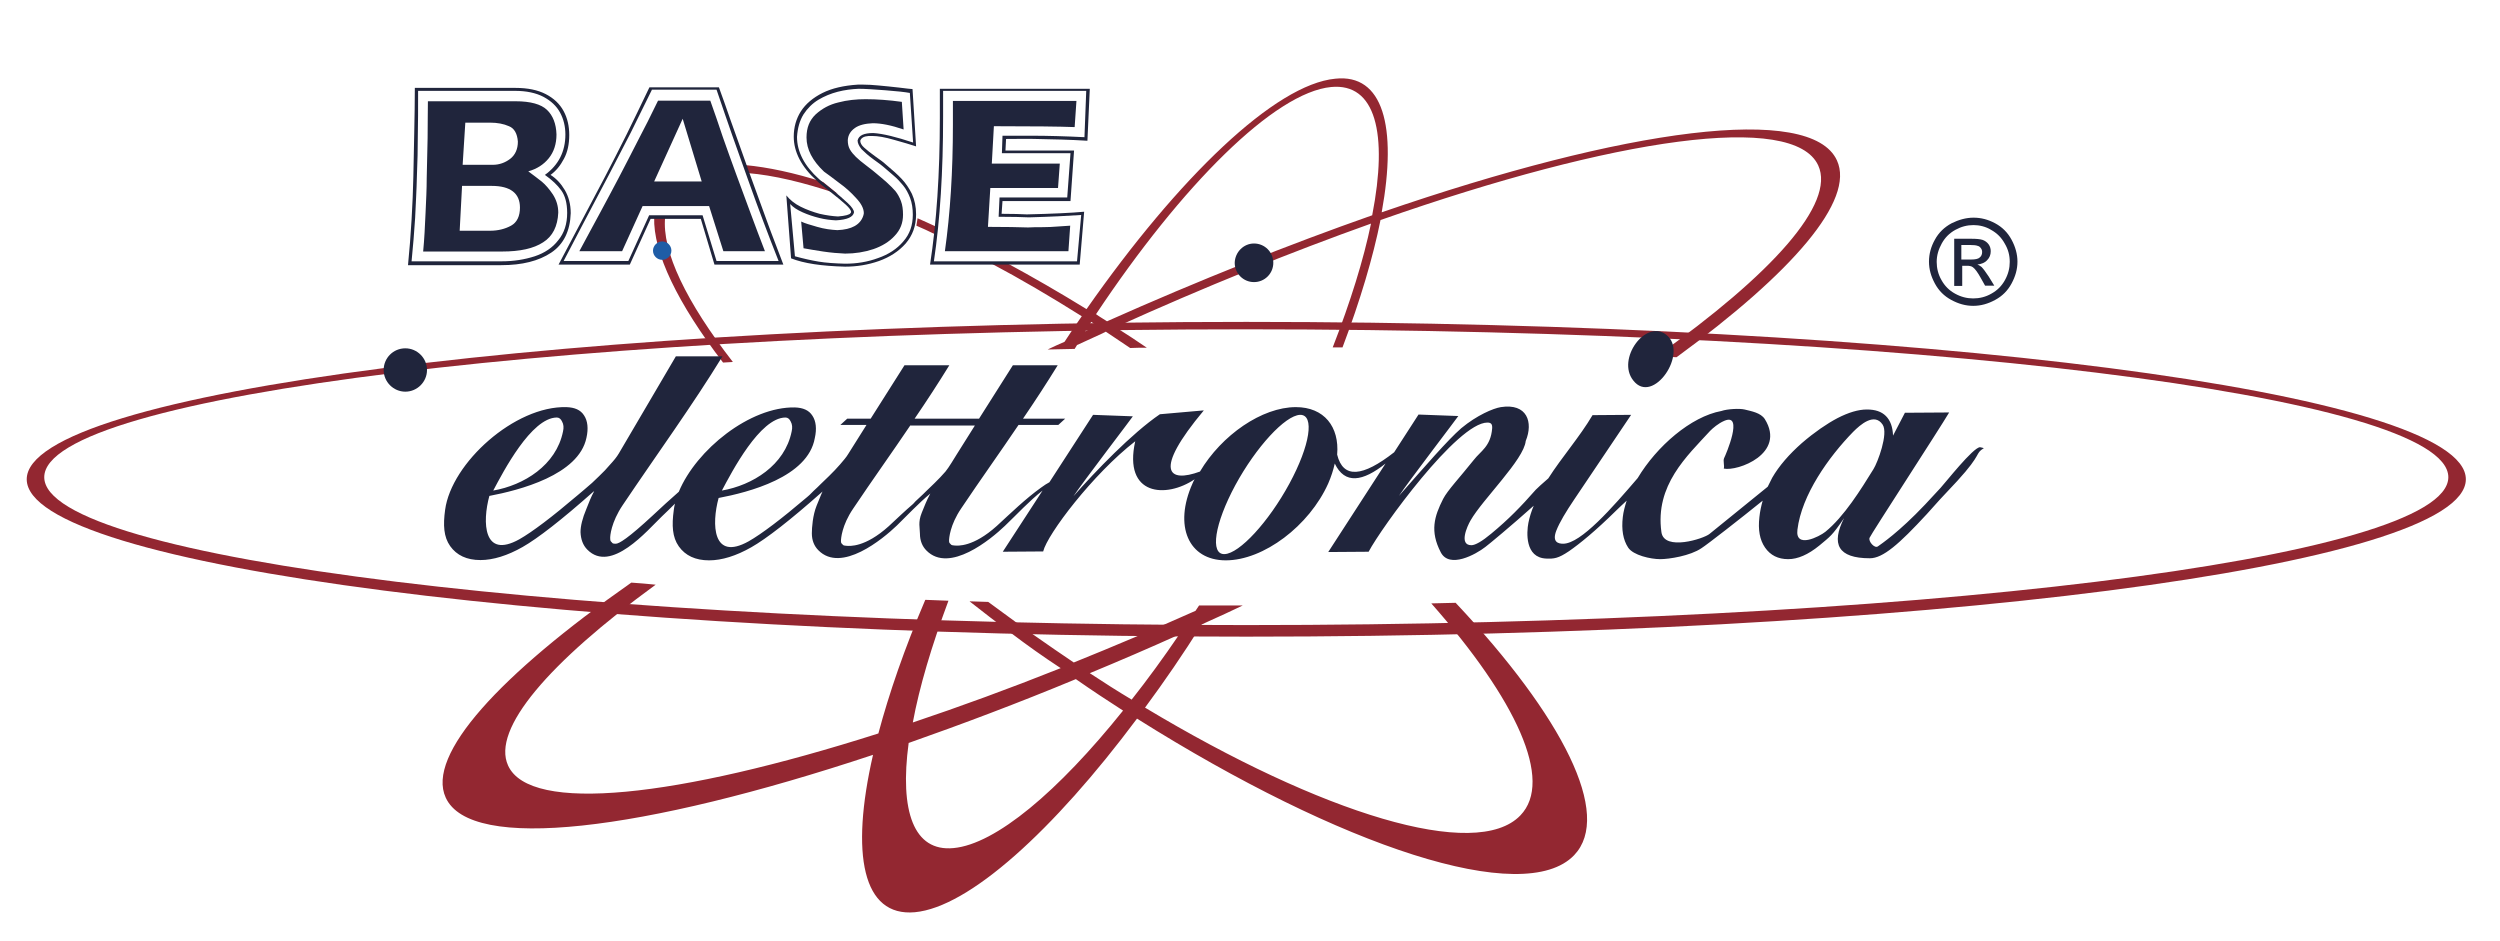 <?xml version="1.0" encoding="utf-8"?>
<!-- Generator: Adobe Illustrator 21.1.0, SVG Export Plug-In . SVG Version: 6.00 Build 0)  -->
<svg version="1.1" id="Livello_1" xmlns="http://www.w3.org/2000/svg" xmlns:xlink="http://www.w3.org/1999/xlink" x="0px" y="0px"
	 viewBox="0 0 841.9 317" style="enable-background:new 0 0 841.9 317;" xml:space="preserve">
<style type="text/css">
	.st0{fill-rule:evenodd;clip-rule:evenodd;fill:#932731;}
	.st1{fill:#20253C;}
	.st2{fill-rule:evenodd;clip-rule:evenodd;fill:#20253C;}
	.st3{fill-rule:evenodd;clip-rule:evenodd;fill:#1F5DA6;}
</style>
<path class="st0" d="M372.8,108.2c31.2-13.9,61.4-25.9,89.3-35.7c5.4-27.7,1.1-44.6-13.8-43.2c-19,1.8-50.2,32.9-79.2,76.5
	C370.3,106.7,371.6,107.4,372.8,108.2 M365.4,111.6c1.4-0.6,2.7-1.2,4.1-1.9c-0.7-0.4-1.4-0.9-2-1.3
	C366.8,109.4,366.1,110.5,365.4,111.6z M224,73.1c-1.2,11.5,7.2,28.7,22.8,48.8c-1.1,0.1-2.2,0.1-3.3,0.2
	c-15.2-19.8-23.6-37-23.2-49H224z M282.1,65.3c-11.5-3.9-21.7-6.3-30.2-7l-0.9-2.7c7.6,0.7,16.5,2.6,26.2,5.7L282.1,65.3z M315.1,79
	c-2.2-1.1-4.4-2.1-6.5-3l0.4-2.5c2.1,0.9,4.2,1.9,6.4,2.9L315.1,79z M465.3,71.5c82.4-28.4,144.5-36.7,153.3-17.5
	c6.2,13.4-15,37.8-54,66.3c-2.3-0.1-4.5-0.2-6.8-0.3c39-27.7,60.4-51.5,54.5-64.3c-8.3-18-68.2-9.4-147.4,18.4
	c-2.5,12.5-6.8,27-12.8,42.9c-1.1,0-2.2,0-3.3,0c6-15.4,10.4-29.6,12.9-41.7c-26.9,9.6-56,21.3-86,34.9c3.5,2.2,7,4.5,10.5,6.9
	c-1.9,0-3.7,0-5.6,0.1c-2.8-1.9-5.5-3.7-8.2-5.5c-0.4,0.2-0.8,0.4-1.2,0.6c-2.9,1.3-5.7,2.6-8.5,3.9l-0.8,1.3
	c-3.1,0.1-6.1,0.1-9.1,0.2c1.9-0.9,3.8-1.8,5.7-2.6c1.9-2.9,3.8-5.8,5.8-8.6c-10.5-6.6-20.7-12.6-30.7-17.9h5.5
	c8.7,4.7,17.7,9.9,26.8,15.5c31.1-44.5,63.6-75.7,83.8-77.6C465.7,24.8,470.6,42.4,465.3,71.5z"/>
<path class="st0" d="M397.1,213.7c-10.2,4.6-20.2,8.9-30.1,13c4.7,3.1,9.4,6.1,14.1,8.9C386.4,228.9,391.8,221.5,397.1,213.7
	 M306,250.2c-3.1,23,1.7,36.7,15.1,35.4c14.2-1.3,35.3-19.1,57.1-46.3c-5.3-3.4-10.6-6.9-15.9-10.6
	C342.8,236.8,323.9,243.9,306,250.2z M340.5,213.2c-4.8-3.5-9.4-7.1-14-10.7c2.1,0.1,4.2,0.1,6.3,0.2c1,0.7,2,1.5,3,2.2
	c8.6,6.4,17.2,12.4,25.8,18.2c13.4-5.4,27.1-11.2,41-17.4c0.4-0.6,0.8-1.2,1.2-1.8c4.9,0,9.8,0,14.7,0c-4,1.9-8,3.8-12.1,5.6
	c-0.6,0.3-1.1,0.5-1.7,0.8c-6.2,9.9-12.6,19.2-19.1,28c59.6,35.8,111.5,51.8,126.4,36.3c11.3-11.7-1.4-39-30-71.4
	c2.7-0.1,5.4-0.1,8.2-0.2c36.1,38.4,52.9,71.4,39.9,85c-16.9,17.6-78.4-2.7-147.2-46c-28.2,37.8-56.6,63.5-74.8,65.2
	c-17.6,1.6-21.8-19.4-14.1-53c-77.7,25.8-135.5,32.9-143.9,14.4c-6.6-14.4,18.1-41.3,62.5-72.4c2.7,0.2,5.5,0.4,8.2,0.7
	c-35.9,26.2-55.3,48.6-49.7,60.9c7.4,16.3,56.9,10.8,124.7-10.8c3.6-13.5,8.8-28.6,15.8-45c2.6,0.1,5.2,0.2,7.8,0.3
	c-5.7,15.3-9.8,29.1-12,41c15.8-5.3,32.5-11.4,49.8-18.3C351.4,221.2,345.9,217.3,340.5,213.2z"/>
<path class="st0" d="M419.7,110.9c223.5,0,404.8,22.3,404.8,49.8c0,27.5-181.3,49.8-404.8,49.8c-223.5,0-404.8-22.3-404.8-49.8
	C14.9,133.2,196.2,110.9,419.7,110.9 M419.7,108.4c226.8,0,410.7,23.7,410.7,53c0,29.3-183.9,53-410.7,53S9,190.7,9,161.4
	C9,132.2,192.9,108.4,419.7,108.4z"/>
<path class="st1" d="M660.6,87.4h3.1c1.5,0,2.5-0.2,3-0.7c0.5-0.4,0.8-1,0.8-1.8c0-0.5-0.1-0.9-0.4-1.3c-0.3-0.4-0.6-0.7-1.1-0.8
	c-0.5-0.2-1.3-0.3-2.6-0.3h-2.9V87.4z M658.1,96.3V80.4h5.5c1.9,0,3.2,0.1,4.1,0.4c0.8,0.3,1.5,0.8,2,1.5c0.5,0.7,0.7,1.5,0.7,2.3
	c0,1.2-0.4,2.2-1.2,3c-0.8,0.9-1.9,1.3-3.3,1.5c0.6,0.2,1,0.5,1.4,0.8c0.6,0.6,1.4,1.7,2.4,3.2l1.9,3.1h-3.1l-1.4-2.5
	c-1.1-2-2-3.2-2.7-3.7c-0.5-0.4-1.2-0.5-2.1-0.5h-1.5v6.8H658.1z M664.6,75.8c-2.1,0-4.1,0.5-6.1,1.6c-2,1.1-3.5,2.6-4.6,4.6
	c-1.1,2-1.7,4-1.7,6.2c0,2.1,0.5,4.2,1.6,6.1c1.1,2,2.6,3.5,4.6,4.6c2,1.1,4,1.6,6.1,1.6c2.1,0,4.2-0.5,6.1-1.6
	c2-1.1,3.5-2.6,4.6-4.6c1.1-2,1.6-4,1.6-6.1c0-2.2-0.5-4.2-1.7-6.2c-1.1-2-2.6-3.5-4.6-4.6C668.7,76.3,666.6,75.8,664.6,75.8z
	 M664.6,73.3c2.5,0,4.9,0.6,7.3,1.9c2.4,1.3,4.2,3.1,5.5,5.5c1.3,2.4,2,4.9,2,7.4c0,2.6-0.7,5-2,7.4c-1.3,2.4-3.1,4.2-5.5,5.5
	c-2.4,1.3-4.8,2-7.4,2c-2.6,0-5-0.7-7.4-2c-2.4-1.3-4.2-3.1-5.5-5.5c-1.3-2.4-2-4.8-2-7.4c0-2.6,0.7-5.1,2-7.4
	c1.3-2.4,3.2-4.2,5.6-5.5C659.6,74,662.1,73.3,664.6,73.3z"/>
<path class="st2" d="M422.3,82c3.6,0,6.5,2.9,6.5,6.5c0,3.6-2.9,6.5-6.5,6.5c-3.6,0-6.5-2.9-6.5-6.5C415.9,84.9,418.8,82,422.3,82"
	/>
<path class="st2" d="M136.5,117.3c4,0,7.3,3.3,7.3,7.3c0,4-3.3,7.3-7.3,7.3c-4,0-7.3-3.3-7.3-7.3
	C129.2,120.6,132.4,117.3,136.5,117.3"/>
<path class="st1" d="M561.1,112.7c7.8,6-4.5,24-11.1,15.4C544.3,120.9,554.2,107.4,561.1,112.7 M412.4,186.6
	c5-0.2,14.8-10.8,21.8-23.7c7-12.9,8.6-23.3,3.6-23.2c-5,0.2-14.8,10.8-21.8,23.7C409,176.4,407.4,186.8,412.4,186.6z M243.1,165.2
	c10.3-1.8,21.2-8.5,23.5-19.9c0.3-1.3,0.2-2.4-0.3-3.3c-0.4-0.9-1-1.4-1.8-1.4C255.9,140.7,246.5,158.8,243.1,165.2z M306.6,143.2
	c-6.2,9.2-12.8,18.4-19.3,28.1c-3.8,5.6-4.1,10.1-4.1,10.9c0,0.7,0.2,0.8,0.5,1.1c0.3,0.3,0.2,0.4,1.3,0.5c1.1,0.1,6.3,0.6,14.3-6.6
	c2.7-2.5,5.4-5.1,8.2-7.5c0.4-0.5,1.1-1.2,2-2c1-0.9,1.8-1.7,2.4-2.3l2.8-2.7c1.3-1.3,2.6-2.6,3.7-3.9c1.1-1.3,3.1-4.7,3.8-5.8
	l6.1-9.7H328h-16.6H306.6z M166.1,165.2c10.3-1.8,21.2-8.5,23.5-19.9c0.3-1.3,0.2-2.4-0.3-3.3c-0.4-0.9-1-1.4-1.8-1.4
	C178.9,140.7,169.5,158.8,166.1,165.2z M242,167.7c-2.4,8.8-2.1,21.4,10.1,14.6c4.4-2.5,11-7.5,19.7-14.9l0.8-0.7
	c0.4-0.4,0.8-0.8,1.4-1.4c1-0.9,1.8-1.7,2.4-2.3l2.8-2.7c1.3-1.3,2.6-2.6,3.7-3.9c1.1-1.3,2.1-2.4,2.8-3.6l6.1-9.7H283l2.3-2.1h7.9
	l11.4-18l15.1,0c-3.7,6-7.6,12-11.7,18h5.7h16l11.4-18l15.1,0c-3.7,6-7.6,12-11.7,18h14.2l-2.3,2.1H343
	c-6.2,9.2-12.8,18.4-19.3,28.1c-3.8,5.6-4.1,10.1-4.1,10.9c0,0.7,0.2,0.8,0.5,1.1c0.3,0.3,0.2,0.4,1.3,0.5c1.1,0.1,6.3,0.6,14.3-6.6
	c4.8-4.4,9.6-9.1,14.9-12.9c1.1-0.8,2-1.4,2.8-1.8l14.7-22.7l13.4,0.5c0.1,0-17.1,22.5-20,26.9c7.4-8.4,19.7-21.2,29.1-27.6
	l14.8-1.3c-17.3,20.7-11.9,24.5-1.3,20.6c7.3-12.3,20.9-21.7,32.3-21.7c9.5,0,14.7,6.6,13.9,16c2,8.2,8.6,7.5,19.2-0.8l8.2-12.7
	l13.4,0.5c0.1,0-17.1,22.5-20,26.9c8.9-10.1,16.4-18.8,21-22.8c5.3-4.4,10.8-6.7,13.3-7.1c8.9-1.4,11,5.1,8.4,11.4
	c-0.6,6.3-14.5,19.6-18.6,26.8c-1.1,1.9-4,8.3,0.3,8.3c1.3,0,3.6-1.3,6.7-3.9c5.8-4.8,9.9-9,15-14.8c0.6-0.6,2.2-2.1,4.2-3.8
	c4.6-7.2,10.6-14,14.9-21.3l13-0.1l-19.1,28.4c-2.9,4.3-5,7.8-6.1,10.6c-1.5,3.9,0.7,4.4,2.3,4.4c6,0,16.7-12.3,25.1-22.1
	c6.4-10.7,17.9-20.7,28.2-22.6c2-0.7,6.2-0.9,7.8-0.5c2.4,0.6,5.4,1.1,6.8,3.2c7.3,11.7-9.2,17.7-13.8,16.7c0.3-1-0.3-2.6,0.1-3.5
	c0.6-1.2,6.7-15.4,0.1-12.6c-2.1,0.9-3.9,2.5-4.8,3.4c-7.8,8.5-18.6,18.3-16.4,34.1c0.9,6.5,14.3,2.2,16.2,0.6
	c0.7-0.6,13-10.5,19.6-15.9c0.5-1,1-2,1.5-3c2.3-4,5.7-7.9,10-11.7c4.3-3.7,8.4-6.5,12-8.4c3.7-1.9,7-2.9,9.9-2.9
	c2.8,0,4.9,0.7,6.4,2.2c1.5,1.5,2.3,3.7,2.4,6.6l4-7.7l14.9-0.1c-3.3,5.6-26.4,41.1-26.8,42.2c-0.5,1.2,1.7,3.7,2.8,2.9
	s7-4.7,15.9-14.1c2.2-2.4,3.9-4.2,5.2-5.6c1.5-1.6,11-13.7,13.3-13.7c0.1,0,0.4,0.1,0.9,0.2c0.2,0.1,0.4,0.1,0.4,0.1
	c-3.2,2-0.3,1.6-9,11.1c-2.5,2.7-4.4,4.7-5.8,6.2c-1,1.1-2.5,2.8-4.4,4.9c-9.4,10.2-14.8,14.9-19.2,14.9c-10.8,0-13.1-4.8-8.7-13.5
	c-4.1,6-4.6,6.1-8.3,9.2c-3.8,3.1-7.3,4.6-10.5,4.6c-3.4,0-6-1.3-7.8-3.9c-1.8-2.6-2.4-6-1.9-10.3c0.2-1.9,0.6-3.7,1.1-5.5
	c-7.4,6-18.7,14.8-20.6,16c-3.8,2.6-10.9,3.7-13.9,3.7c-3.2,0-9.1-1.3-10.8-3.9c-1.7-2.6-2.3-6-1.8-10.3c0.2-1.8,0.7-3.6,1.3-5.5
	c-1.4,1.3-2.7,2.5-3.5,3.3c-7.1,7-12.3,11.2-15.9,13.7c-3.7,2.5-5.1,2.6-7.7,2.5c-7.2-0.3-6.6-8.9-6-12c0.4-2,1-3.9,1.8-5.8
	c-7.6,6.8-15.2,13.1-16.3,13.9c-3.2,2.5-12.1,7.4-15,1.8c-3.7-7.1-2.2-12.1,0.8-18c1.5-2.9,5.6-7.2,10.3-13.1
	c2.3-3,5.7-4.5,6.2-10.6c0.1-1.4-0.3-2-1.6-2c-10.1,0-35.8,35.5-40,43.5l-13.6,0.1l19.3-29.8c-7.7,6.1-13.7,7.1-17.1,0
	c-0.5,2.2-1.2,4.4-2.2,6.7c-6.4,14.3-21.8,25.9-34.5,25.9c-12.6,0-17.6-11.6-11.2-25.9c0.2-0.5,0.4-0.9,0.7-1.4
	c-9.6,6.5-24.1,5.6-20-12.8c-14.2,11-29.6,31.3-31,37.1l-13.6,0.1l13.4-20.6c-4.5,3.5-8.6,8-12.7,11.9c-4.7,4.5-18.7,16.1-26.4,8.3
	c-1.4-1.4-2.2-3.3-2.2-5.7c0-1.9-0.7-3.8,0.6-7c1-2.4,1.5-3.9,2.9-6.5c-4,3.3-7.7,7.3-11.3,10.8c-4.7,4.5-18.7,16.1-26.4,8.3
	c-1.4-1.4-2.2-3.3-2.2-5.7c0-1.9,0.3-6.1,1.6-9.3c0.8-1.8,1.2-3.1,2-4.8l-0.2,0.2c-10.7,9.5-18.7,15.7-23.8,18.6
	c-5.1,2.9-9.9,4.4-14.2,4.4c-4.6,0-8-1.6-10.2-4.7c-2.2-3.1-2.4-7.1-1.7-12.2c0.1-0.7,0.2-1.5,0.4-2.2c-1.5,1.5-2.9,2.9-4.4,4.3
	c-4.9,4.7-17.1,19.3-25.1,11.2c-1.5-1.5-2.2-3.5-2.3-5.9c0-2,0.6-4.6,2-7.9c0.9-2.2,1.4-3.7,2.6-5.9l-0.3,0.2
	c-10.7,9.5-18.7,15.7-23.8,18.6c-5.1,2.9-9.9,4.4-14.2,4.4c-4.6,0-8-1.6-10.2-4.7c-2.2-3.1-2.4-7.1-1.7-12.2
	c2.1-15.8,23.5-35.1,40.9-34.6c2.7,0.1,4.7,0.9,5.9,2.8c1.2,1.8,1.5,4.4,0.8,7.5c-2.6,12.6-22.7,17.7-32.7,19.6
	c-2.4,8.8-2.1,21.4,10.1,14.6c4.4-2.5,11-7.5,19.7-14.9c1.4-1.2,3-2.5,4.8-4.1l2.3-2.2c1.4-1.3,2.7-2.7,3.8-4
	c1.2-1.3,2.2-2.5,2.9-3.7l19.2-32.7l15.7,0c-10.1,16.5-21.9,32.7-33.6,50.1c-3.9,5.8-4.3,10.5-4.2,11.3c0,0.8,0.2,0.9,0.5,1.2
	c0.3,0.3,0.2,0.5,1.3,0.5c1.1,0.1,4.3-1.9,12.5-9.5c2.9-2.7,5.8-5.4,8.8-8c5.9-14.2,24-28.7,39.1-28.4c2.7,0.1,4.7,0.9,5.9,2.8
	c1.2,1.8,1.5,4.4,0.8,7.5C272.1,160.7,252,165.8,242,167.7z M634,143c-2.8-4.2-7.6,0.1-9.9,2.4c-8.3,8.5-17.4,21.3-18.8,33
	c-0.8,6.5,7.4,2.3,9.4,0.7c6.3-5.1,12-14.3,16.2-21.1C632.3,155.8,636,146,634,143z"/>
<path class="st1" d="M155.6,62.6l-0.8,15.1h10.3c2.6,0,5-0.6,7-1.7c2-1.1,3-3.2,3-6.1c0-4.8-3.2-7.3-9.5-7.3H155.6z M156.7,41.3
	l-0.9,14.2H166c2.1,0,4.1-0.7,5.8-2c1.7-1.3,2.6-3.3,2.6-5.8c-0.2-2.7-1.2-4.5-3-5.2c-1.8-0.8-3.9-1.2-6.4-1.2H156.7z M144.1,34.1
	h29.5c5.1,0,8.6,1,10.6,2.9c2,1.9,3.1,4.7,3.2,8.3c0,3.2-0.9,5.9-2.6,8c-1.7,2.1-4,3.6-6.9,4.4c1.8,1.3,3.3,2.5,4.6,3.5
	c1.2,1,2.5,2.5,3.7,4.3c1.2,1.9,1.8,3.9,1.8,6.1c-0.2,4.6-1.9,8-5.1,10c-3.2,2.1-7.8,3.1-13.8,3.1h-26.6c0.4-4.1,0.6-8.4,0.8-12.8
	c0.2-4.4,0.4-8.3,0.4-11.9c0.1-3.5,0.2-8,0.3-13.5C144,41.1,144.1,36.9,144.1,34.1z M140.8,30.7c0,6,0,11-0.1,15.2
	c0,4.1-0.1,8.6-0.3,13.3c-0.1,4.8-0.4,9.5-0.6,14.2c-0.3,4.7-0.7,9.6-1.2,14.6H169c4,0,7.7-0.6,11.1-1.7c3.3-1.1,6-2.9,7.9-5.4
	c2-2.4,3-5.5,3-9.2c0-3.3-0.7-5.8-2-7.6c-1.3-1.8-3.1-3.5-5.5-5.2c4.6-3.3,6.9-7.9,6.9-13.6c0-2.7-0.6-5.2-1.8-7.4
	c-1.2-2.2-3-3.9-5.6-5.3c-2.5-1.3-5.7-2-9.5-2H140.8z M139.7,29.6h33.9c4.1,0,7.5,0.7,10.2,2.1c2.7,1.4,4.7,3.3,6,5.7
	c1.3,2.4,1.9,5.1,1.9,8.1c0,3.1-0.6,5.8-1.8,8c-1.2,2.3-2.7,4.1-4.5,5.4c1.9,1.2,3.5,2.9,4.8,5.1c1.3,2.2,2,4.8,2,7.8
	c-0.2,6-2.4,10.5-6.6,13.3c-4.2,2.8-9.8,4.2-16.8,4.2h-31.4c0.5-5.1,0.9-10.2,1.2-15.3c0.3-5.1,0.5-9.9,0.6-14.5
	c0.1-4.6,0.2-9.5,0.3-14.8C139.6,39.4,139.7,34.4,139.7,29.6z"/>
<path class="st1" d="M220.3,61.1h16L229.9,40L220.3,61.1z M221.6,33.9h17.6c1.4,3.9,2.8,8,4.2,12.2c1.5,4.2,3,8.5,4.6,12.8
	c1.6,4.3,3.2,8.7,4.8,13c1.6,4.3,3.2,8.6,4.8,12.7h-14l-4.8-15.2h-22.4l-6.9,15.2h-14.4c2.4-4.4,4.6-8.6,6.8-12.6
	c2.2-4,4.3-8.1,6.5-12.2c2.1-4.1,4.3-8.2,6.4-12.4C217,43.2,219.3,38.7,221.6,33.9z M219.5,30.3c-2.6,5.3-5,10.1-7.1,14.4
	c-2.2,4.3-4.6,8.9-7.1,13.7c-2.6,4.9-5.5,10.4-8.8,16.7c-3.3,6.3-5.5,10.5-6.7,12.8h21.8l7-15.4h18l4.7,15.4h20.9
	c-1.9-4.8-3.6-9.2-5.1-13.2c-1.5-4-3.3-8.8-5.2-14.2c-2-5.5-3.7-10.5-5.3-14.9c-1.6-4.5-3.3-9.6-5.3-15.4H219.5z M218.7,29.4h23.4
	c1.2,3.3,2.5,6.9,3.9,11c1.4,4,3.5,9.7,6.1,17.1c2.7,7.4,4.8,13.2,6.3,17.3c1.5,4.2,3.4,8.9,5.4,14.3h-23.2L236,73.7h-16.9l-7,15.4
	h-24c0.6-1.1,2.7-5.1,6.4-12.1c3.7-7,6.8-12.9,9.3-17.6c2.5-4.8,4.9-9.5,7.2-14.1C213.3,40.6,215.9,35.3,218.7,29.4z"/>
<g>
	<path class="st1" d="M289.7,47.4c0,0.7,0.4,1.5,1.3,2.3s2.1,1.8,3.8,3c1.7,1.2,2.8,2,3.3,2.5c2.4,2,4.3,3.7,5.6,5.1
		c1.3,1.4,2.4,3,3.4,5c0.9,2,1.4,4.3,1.4,6.9c0,3.9-1.2,7.1-3.5,9.8c-2.4,2.7-5.4,4.6-9,5.9c-3.7,1.3-7.5,1.9-11.4,1.9
		c-7.9-0.2-13.9-1.1-18.2-2.8l-1.6-21.2c1.2,1.5,2.8,2.8,4.8,3.8s4.2,1.8,6.4,2.4c2.2,0.5,4.3,0.8,6.2,0.9c2.5-0.2,3.9-0.6,4.2-1.1
		c0.1-0.1,0.2-0.2,0.2-0.4c0-0.6-0.6-1.4-1.8-2.5c-1.2-1.1-2.9-2.5-5.3-4.4c-2.3-1.8-3.9-3-4.5-3.7c-5.1-4.6-7.7-9.6-7.7-14.8
		c0-3.1,0.8-6,2.4-8.5c1.6-2.5,4.1-4.6,7.3-6.2c3.2-1.6,7.2-2.5,11.9-2.8c0.2,0,0.5,0,0.9,0c0.4,0,0.7,0,0.9,0
		c1.5,0,3.3,0.1,5.3,0.3c2,0.2,4.3,0.4,6.8,0.7c2.5,0.3,4,0.5,4.5,0.5l1.2,19.3c-1.8-0.6-4.2-1.3-7.4-2.2c-3.1-0.9-5.5-1.3-7.2-1.3
		h-1.4C291,45.9,290,46.4,289.7,47.4z M288.8,47.3c0.4-1.7,2.1-2.5,5.3-2.5c3.2,0.2,7.7,1.3,13.4,3.2l-1.1-16.7
		c-1.6-0.3-4.3-0.6-8.2-0.9c-3.9-0.3-6.9-0.5-9.1-0.5c-2.3,0.1-4.7,0.4-7,1c-2.3,0.6-4.5,1.5-6.5,2.7c-2,1.2-3.7,2.9-5,4.9
		c-1.3,2.1-2,4.6-2.2,7.6c0,5,2.5,9.8,7.4,14.2c0.5,0.5,1.9,1.6,4.2,3.4s4.1,3.4,5.5,4.7c1.4,1.3,2.1,2.4,2.1,3.1
		c-0.3,1.6-2.3,2.5-6.1,2.7c-1.8-0.1-3.6-0.3-5.6-0.8c-2-0.5-3.8-1.1-5.6-1.9c-1.8-0.8-3.2-1.7-4.2-2.8l1.6,17.6
		c2.9,0.8,5.6,1.4,8,1.8c2.4,0.4,5.4,0.6,8.9,0.7c3.9,0,7.6-0.6,11.1-1.9c3.5-1.2,6.4-3.1,8.5-5.6c2.2-2.5,3.2-5.5,3.2-9
		c0-2.1-0.3-4-0.9-5.6c-0.6-1.6-1.4-3.1-2.4-4.3c-1-1.2-2-2.3-3.2-3.3c-1.2-1-2.3-2-3.5-3c-0.3-0.3-1.4-1.1-3.2-2.4
		c-1.8-1.3-3.1-2.5-4.1-3.5C289.3,49.2,288.8,48.2,288.8,47.3z M293.9,41.5c-2.5,0.1-4.6,0.6-6,1.6s-2.3,2.3-2.4,4.1
		c0,1.2,0.2,2.2,0.7,3.1c0.5,0.9,1.2,1.7,2,2.5s2,1.8,3.6,3c1.6,1.2,2.7,2.1,3.4,2.7c1,0.8,2,1.7,3.3,2.8c1.2,1.1,2.2,2.1,3,3
		c0.8,1,1.4,2.1,1.9,3.4c0.5,1.3,0.7,2.9,0.7,4.6c0,2.8-0.9,5.1-2.8,7.1c-1.8,2-4.3,3.5-7.2,4.5c-3,1-6.2,1.5-9.5,1.5
		c-2.3-0.1-4.7-0.3-7.4-0.7c-2.7-0.4-4.9-0.8-6.6-1.1l-0.8-9c1.2,0.6,3,1.1,5.4,1.8s4.7,1,6.8,1.1c4.8-0.2,7.7-1.8,8.7-4.8
		c0.1-0.4,0.2-0.7,0.2-0.9c0-1.6-0.9-3.3-2.6-5.1c-1.7-1.9-3.6-3.6-5.7-5.1c-2.1-1.6-3.8-2.9-5.1-3.8c-3.9-3.7-5.9-7.5-5.9-11.5
		c0-3.3,1-5.8,3.1-7.8c2.1-1.9,4.6-3.3,7.6-4c3-0.8,6.1-1.1,9.2-1.1c3.8,0,7.9,0.3,12.2,0.9l0.6,9.3
		C300.2,42.2,296.8,41.5,293.9,41.5z"/>
</g>
<g>
	<path class="st1" d="M366.2,47.4c-2.9-0.2-5.9-0.3-8.7-0.4c-2.9-0.1-5.7-0.1-8.5-0.2s-6.2,0-10.2,0l-0.2,3.9h23.1l-1.2,17h-22.9
		l-0.3,4.3c3.8,0,6.7,0.1,8.5,0.2c8.5-0.2,15-0.5,19.3-0.9l-1.5,17.8h-50.4c2.2-14.2,3.3-30.6,3.3-49.2v-10H367L366.2,47.4z
		 M337.6,45.7h9.2c6.3,0,12.4,0.2,18.4,0.5l0.6-15.6h-48.2v8.8c0,18.3-1,34.5-3.1,48.6h48.2l1.4-15.6c-4.4,0.3-10.3,0.6-17.6,0.8
		c-2.2-0.1-5.6-0.2-10.2-0.2l0.3-6.5h22.8l1.1-14.9h-23.1L337.6,45.7z M361.9,42.8c-5.1-0.2-14.1-0.3-27.2-0.3L334,55.1h22.9
		l-0.6,8.2h-22.8l-0.8,13.1c6,0,10.5,0.1,13.5,0.2c1.5-0.1,3.2-0.1,5-0.1c1.8,0,3.4-0.1,4.7-0.2s2.8-0.2,4.5-0.3l-0.6,8.6h-41.6
		c1.8-12.7,2.7-26.9,2.7-42.6v-8h41.6L361.9,42.8z"/>
</g>
<path class="st3" d="M223,81.3c1.7,0,3.1,1.4,3.1,3.1c0,1.7-1.4,3.1-3.1,3.1c-1.7,0-3.1-1.4-3.1-3.1C219.9,82.8,221.3,81.3,223,81.3
	"/>
</svg>
